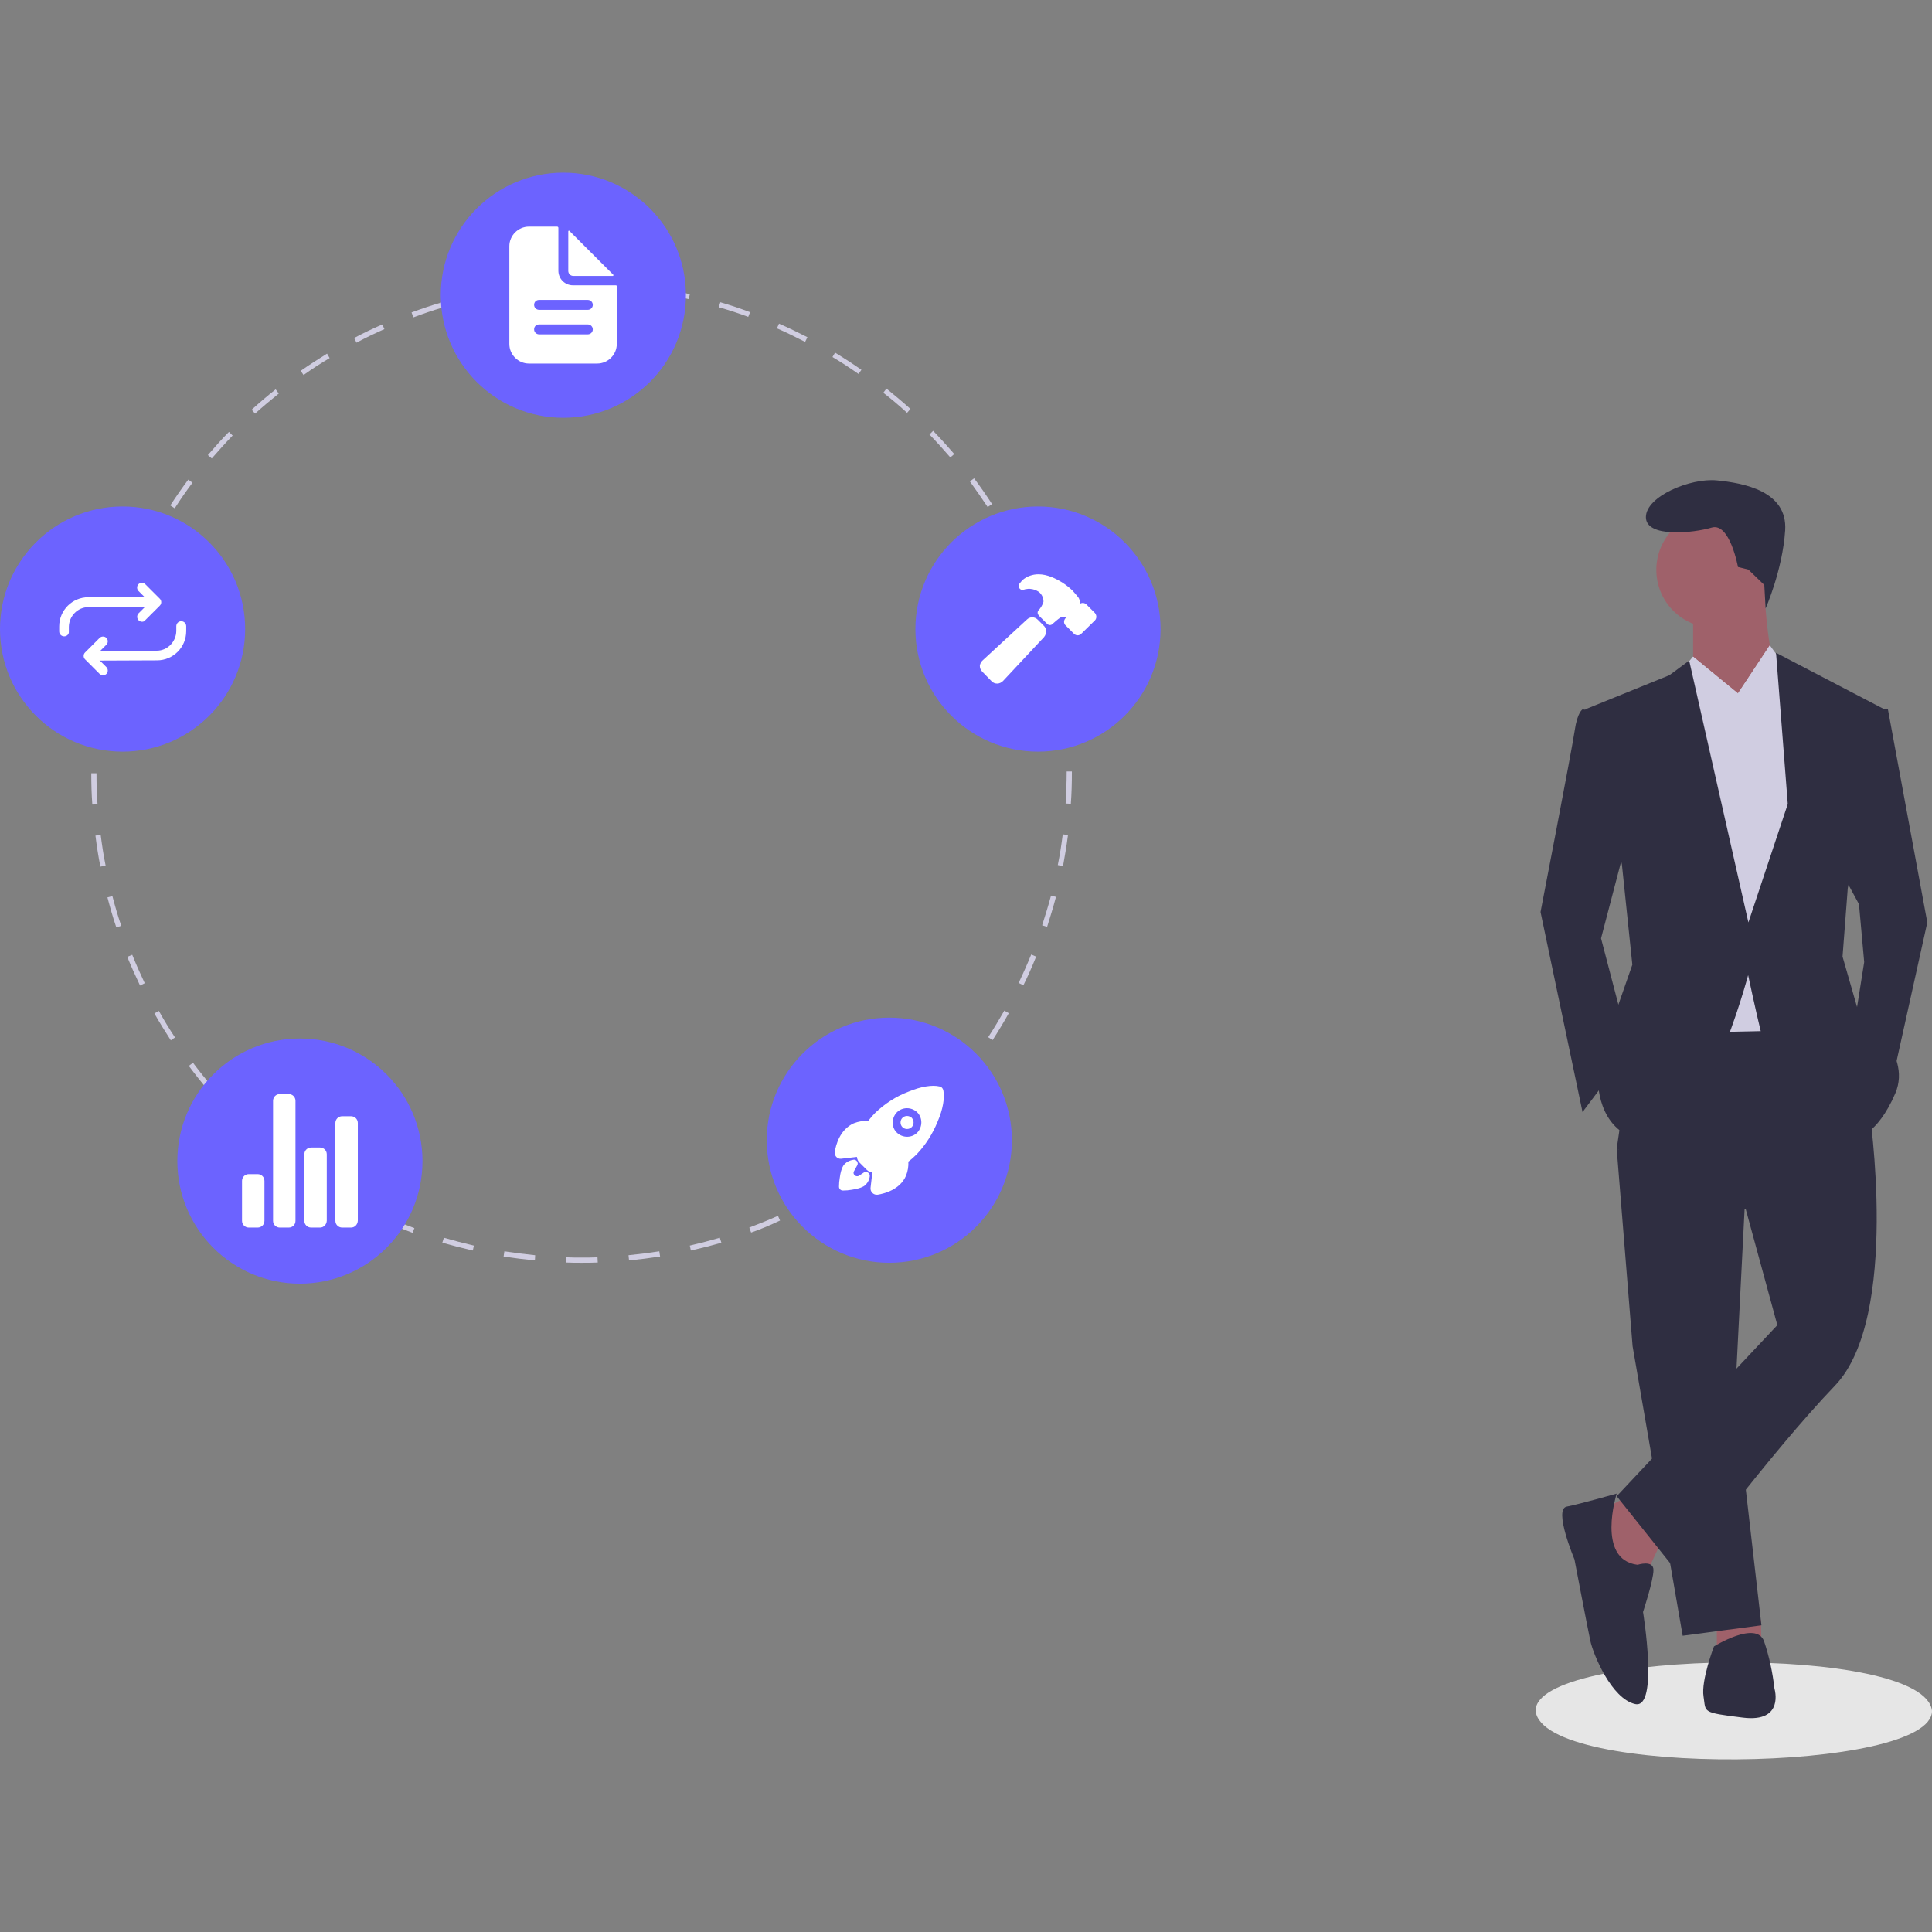<?xml version="1.0" encoding="utf-8"?>
<!-- Generator: Adobe Illustrator 27.2.0, SVG Export Plug-In . SVG Version: 6.00 Build 0)  -->
<svg version="1.1" id="Шар_1" xmlns="http://www.w3.org/2000/svg" xmlns:xlink="http://www.w3.org/1999/xlink" x="0px" y="0px"
	 viewBox="0 0 740.8 740.8" style="enable-background:new 0 0 740.8 740.8;" xml:space="preserve">
<rect x="0" y="0" width="740.8" height="740.8" fill="#808080" stroke="none"/>
<style type="text/css">
	.st0{fill:#E6E6E6;}
	.st1{fill:#9F616A;}
	.st2{fill:#2F2E41;}
	.st3{fill:#D0CDE1;}
	.st4{fill:#6C63FF;}
	.st5{fill:#FFFFFF;}
</style>
<path class="st0" d="M740.8,656c0.2,23.7-149.2,25.9-152,0C588.6,632.3,738,630.2,740.8,656z"/>
<polygon class="st1" points="624,573.8 612.9,579.8 619.9,603 631,604 637.1,590.9 "/>
<polygon class="st1" points="658.3,620.2 658.3,631.3 675.4,630.3 675.2,621.1 "/>
<polygon class="st2" points="619.9,440.5 626,516.2 645.2,627.2 675.4,623.2 665.3,535.4 669.4,454.7 "/>
<path class="st2" d="M700.7,384l-72.7,1l-8.1,55.5l49.5,23.2l12.1,44.4l-61.6,65.6l24.2,30.3c0,0,34.3-46.4,59.5-72.7
	s13.1-106,13.1-106L700.7,384z"/>
<circle class="st1" cx="657.3" cy="218.5" r="22.2"/>
<path class="st1" d="M649.2,233.6v22.2l15.1,24.2c0,0,23.2-17.2,18.2-21.2s-6.1-35.3-6.1-35.3L649.2,233.6z"/>
<polygon class="st3" points="649.2,251.8 634.1,270 640.1,396.1 687.5,395.1 695.6,285.1 685.5,256.9 678.6,247.4 666.4,265.9 "/>
<path class="st2" d="M625,317.4l-11.1,42.4l11.1,42.4l-18.2,24.2l-16.1-76.7c0,0,12.1-62.6,13.1-69.6s3-8.1,3-8.1l8.1,1L625,317.4z"
	/>
<polygon class="st2" points="705.7,333.6 712.8,346.7 714.8,368.9 710.8,394.1 724.9,417.3 739,353.7 723.9,272 717.8,272 "/>
<path class="st2" d="M619.9,572.7c0,0-14.1,4-19.2,5s3,20.2,3,20.2s5,26.2,6.1,31.3s8.1,22.2,17.2,24.2s3-35.3,3-35.3s4-12.1,4-16.1
	s-6.1-2-6.1-2C611.9,598,619.9,572.7,619.9,572.7z"/>
<path class="st2" d="M653.2,650.5c1,6.1-1,6.1,15.1,8.1s12.1-11.1,12.1-11.1c-0.7-6.2-2-12.3-4-18.2c-3-8.1-19.2,2-19.2,2
	S652.2,644.4,653.2,650.5z"/>
<path class="st2" d="M676.5,224.3l0.5,9c0,0,6.5-14.7,7.5-29.9s-16.1-18.2-26.2-19.2s-27.2,6.1-27.2,14.1s18.2,6.1,25.2,4
	s10.1,15.1,10.1,15.1l4,1L676.5,224.3z"/>
<polygon class="st3" points="643.2,259 649.2,251.8 666.4,265.9 649.2,278 "/>
<polygon class="st3" points="685.5,256.9 678.5,247.8 666.4,265.9 681.5,277 "/>
<path class="st2" d="M621.9,331.5l4,38.4l-8.1,23.2l-5,22.2c0,0,0,21.2,20.2,22.2s37.3-63.6,37.3-63.6s3,14.1,5,22.2
	s36.3,40.4,36.3,40.4s8.1-1,15.1-17.2s-14.1-31.3-14.1-31.3l-6.1-21.2l2-26.2l14.1-68.6L681,250.3l4.5,58l-15.1,45.4l-22.7-100.4
	l-7.6,5.6L607.8,272L621.9,331.5z"/>
<path class="st3" d="M223.1,484.2c-2,0-4,0-6-0.1l0.1-2c2,0.1,4,0.1,5.9,0.1c2,0,4,0,6-0.1l0.1,2
	C227.1,484.2,225.1,484.2,223.1,484.2z M205.1,483.3c-4-0.4-8-0.9-12-1.5l0.3-2c3.9,0.6,7.9,1.1,11.8,1.5L205.1,483.3z M241.2,483.3
	l-0.2-2c3.9-0.4,7.9-0.9,11.8-1.5l0.3,2C249.2,482.4,245.1,482.9,241.2,483.3L241.2,483.3z M181.3,479.5c-3.9-0.9-7.8-1.9-11.7-3
	l0.6-1.9c3.8,1.1,7.7,2.1,11.5,3L181.3,479.5z M264.9,479.5l-0.4-1.9c3.9-0.9,7.7-1.9,11.5-3l0.6,1.9
	C272.8,477.6,268.8,478.6,264.9,479.5L264.9,479.5z M158.2,472.7c-3.8-1.4-7.5-2.9-11.2-4.5l0.8-1.8c3.6,1.6,7.3,3.1,11.1,4.5
	L158.2,472.7z M288,472.6l-0.7-1.9c3.7-1.4,7.4-2.9,11-4.5l0.8,1.8C295.5,469.7,291.8,471.3,288,472.6z M136.1,463
	c-3.5-1.8-7.1-3.8-10.5-5.9l1-1.7c3.4,2.1,6.9,4,10.4,5.9L136.1,463z M310,462.9l-0.9-1.8c3.5-1.8,7-3.8,10.4-5.9l1,1.7
	C317.1,459,313.5,461,310,462.9z M115.5,450.5c-3.3-2.3-6.5-4.7-9.7-7.2l1.2-1.6c3.1,2.5,6.3,4.9,9.6,7.1L115.5,450.5z M330.6,450.4
	l-1.1-1.6c3.2-2.3,6.5-4.7,9.5-7.1l1.2,1.6C337.1,445.7,333.9,448.1,330.6,450.4z M96.7,435.4c-3-2.7-5.9-5.5-8.7-8.4l1.4-1.4
	c2.8,2.8,5.6,5.6,8.6,8.3L96.7,435.4z M349.4,435.4l-1.3-1.5c2.9-2.7,5.8-5.4,8.6-8.3l1.4,1.4C355.3,429.9,352.3,432.7,349.4,435.4z
	 M79.9,418.1c-2.6-3-5.1-6.2-7.5-9.4l1.6-1.2c2.4,3.2,4.9,6.3,7.4,9.3L79.9,418.1z M366.1,418.1l-1.5-1.3c2.6-3,5.1-6.1,7.4-9.3
	l1.6,1.2C371.3,411.8,368.7,415,366.1,418.1L366.1,418.1z M65.5,398.9c-2.2-3.4-4.3-6.8-6.3-10.3l1.7-1c1.9,3.4,4,6.9,6.2,10.2
	L65.5,398.9z M380.6,398.8l-1.7-1.1c2.2-3.3,4.2-6.8,6.2-10.2l1.7,1C384.9,391.9,382.8,395.4,380.6,398.8L380.6,398.8z M53.7,377.9
	c-1.7-3.6-3.4-7.3-4.9-11l1.9-0.8c1.5,3.7,3.1,7.3,4.8,10.9L53.7,377.9z M392.4,377.8l-1.8-0.9c1.7-3.6,3.3-7.2,4.8-10.9l1.9,0.8
	C395.8,370.5,394.2,374.2,392.4,377.8z M44.6,355.6c-1.3-3.8-2.4-7.7-3.4-11.5l1.9-0.5c1,3.8,2.1,7.7,3.4,11.4L44.6,355.6z
	 M401.5,355.4l-1.9-0.6c1.2-3.8,2.4-7.6,3.4-11.4l1.9,0.5C403.9,347.7,402.7,351.6,401.5,355.4z M38.5,332.3
	c-0.8-3.9-1.4-7.9-1.9-11.9l2-0.3c0.5,3.9,1.1,7.9,1.9,11.8L38.5,332.3z M407.6,332.1l-2-0.4c0.8-3.9,1.4-7.8,1.9-11.8l2,0.3
	C409,324.2,408.3,328.2,407.6,332.1L407.6,332.1z M35.4,308.5c-0.3-4-0.4-8-0.4-12l2,0c0,4,0.1,8,0.4,11.9L35.4,308.5z M410.6,308.2
	l-2-0.1c0.2-3.9,0.4-7.9,0.4-11.9l0-0.4h2l0,0.4C411,300.2,410.9,304.2,410.6,308.2L410.6,308.2z M37.4,284.5l-2-0.1
	c0.2-4,0.6-8,1.1-12l2,0.2C38,276.5,37.6,280.5,37.4,284.5z M408.6,283.8c-0.3-4-0.6-7.9-1.2-11.9l2-0.3c0.5,4,0.9,8,1.2,12
	L408.6,283.8z M40.4,260.9l-2-0.4c0.8-3.9,1.6-7.9,2.7-11.8l1.9,0.5C42,253.1,41.1,257,40.4,260.9z M405.5,260.2
	c-0.8-3.9-1.7-7.8-2.7-11.6l1.9-0.5c1,3.9,1.9,7.8,2.7,11.7L405.5,260.2z M46.3,237.8l-1.9-0.6c1.3-3.8,2.7-7.6,4.2-11.3l1.9,0.7
	C49,230.3,47.6,234,46.3,237.8z M399.4,237.2c-1.3-3.8-2.6-7.5-4.1-11.2l1.9-0.8c1.5,3.7,2.9,7.5,4.2,11.3L399.4,237.2z M55.3,215.7
	l-1.8-0.9c1.7-3.6,3.6-7.2,5.6-10.7l1.7,1C58.9,208.5,57,212.1,55.3,215.7z M390.5,215.1c-1.7-3.6-3.6-7.1-5.5-10.5l1.7-1
	c2,3.5,3.9,7.1,5.6,10.7L390.5,215.1z M67,194.9l-1.7-1.1c2.2-3.4,4.5-6.7,6.9-9.9l1.6,1.2C71.4,188.3,69.1,191.6,67,194.9z
	 M378.7,194.4c-2.2-3.3-4.5-6.6-6.8-9.8l1.6-1.2c2.4,3.2,4.7,6.5,6.9,9.9L378.7,194.4z M81.2,175.8l-1.5-1.3c2.6-3,5.3-6.1,8.1-8.9
	l1.4,1.4C86.5,169.8,83.8,172.8,81.2,175.8z M364.4,175.4c-2.6-3-5.3-6-8-8.8l1.4-1.4c2.8,2.9,5.5,5.9,8.1,8.9L364.4,175.4z
	 M97.8,158.6l-1.3-1.5c3-2.7,6-5.3,9.2-7.8l1.2,1.6C103.8,153.4,100.7,156,97.8,158.6z M347.8,158.3c-2.9-2.7-6-5.3-9.1-7.7l1.2-1.6
	c3.1,2.5,6.2,5.1,9.2,7.8L347.8,158.3z M116.4,143.8l-1.1-1.6c3.3-2.3,6.7-4.5,10.1-6.6l1,1.7C123,139.3,119.6,141.5,116.4,143.8z
	 M329.2,143.4c-3.3-2.3-6.6-4.5-10-6.5l1-1.7c3.4,2.1,6.8,4.3,10.1,6.6L329.2,143.4z M136.7,131.4l-0.9-1.8
	c3.5-1.9,7.2-3.6,10.8-5.2l0.8,1.8C143.8,127.8,140.2,129.5,136.7,131.4z M308.7,131.1c-3.5-1.8-7.1-3.6-10.8-5.2l0.8-1.8
	c3.7,1.6,7.3,3.4,10.9,5.2L308.7,131.1z M158.5,121.7l-0.7-1.9c3.8-1.4,7.6-2.7,11.4-3.8l0.6,1.9C166,119,162.2,120.3,158.5,121.7z
	 M286.9,121.5c-3.7-1.4-7.5-2.6-11.3-3.7l0.6-1.9c3.8,1.1,7.7,2.4,11.4,3.8L286.9,121.5z M181.3,114.9l-0.4-1.9
	c3.9-0.9,7.9-1.7,11.8-2.3l0.3,2C189.1,113.2,185.1,114,181.3,114.9z M264.1,114.7c-3.9-0.9-7.8-1.6-11.7-2.2l0.3-2
	c4,0.6,7.9,1.4,11.8,2.3L264.1,114.7z M204.8,111.1l-0.2-2c4-0.4,8-0.6,12-0.8l0.1,2C212.7,110.4,208.7,110.7,204.8,111.1
	L204.8,111.1z M240.5,111c-3.9-0.4-7.9-0.6-11.9-0.7l0.1-2c4,0.1,8,0.4,12,0.7L240.5,111z"/>
<circle class="st4" cx="216" cy="113.2" r="47"/>
<circle class="st4" cx="398" cy="241.2" r="47"/>
<circle class="st4" cx="341" cy="437.2" r="47"/>
<circle class="st4" cx="115" cy="445.2" r="47"/>
<circle class="st4" cx="47" cy="241.2" r="47"/>
<path class="st5" d="M236.1,109.4h-16.4c-3.1,0-5.6-2.5-5.6-5.6V87.4c0-0.3-0.2-0.5-0.5-0.5l0,0h-10.8c-4.1,0-7.5,3.4-7.5,7.5v37.5
	c0,4.1,3.4,7.5,7.5,7.5l0,0h26.2c4.1,0,7.5-3.4,7.5-7.5c0,0,0,0,0,0v-22C236.6,109.6,236.4,109.4,236.1,109.4L236.1,109.4z
	 M225.4,128.2h-18.7c-1,0-1.9-0.8-1.9-1.9s0.8-1.9,1.9-1.9h18.7c1,0,1.9,0.8,1.9,1.9S226.4,128.2,225.4,128.2z M225.4,118.8h-18.7
	c-1,0-1.9-0.8-1.9-1.9s0.8-1.9,1.9-1.9h18.7c1,0,1.9,0.8,1.9,1.9S226.4,118.8,225.4,118.8z"/>
<path class="st5" d="M235.1,105.3l-16.8-16.8c-0.1-0.1-0.2-0.1-0.3,0c0,0-0.1,0.1-0.1,0.2v15.2c0,1,0.8,1.9,1.9,1.9h15.2
	c0.1,0,0.2-0.1,0.2-0.2C235.2,105.4,235.2,105.3,235.1,105.3L235.1,105.3z"/>
<path class="st5" d="M347.8,427.9c-1.4,0-2.5,1.1-2.5,2.5c0,1.4,1.1,2.5,2.5,2.5c1.4,0,2.5-1.1,2.5-2.5c0-0.7-0.3-1.3-0.7-1.8
	C349.1,428.2,348.5,427.9,347.8,427.9z"/>
<path class="st5" d="M361.7,418L361.7,418c-0.2-0.7-0.7-1.3-1.4-1.4c-2.8-0.7-7.2,0-12,2c-4.7,1.8-8.9,4.5-12.6,8
	c-1,1-1.9,2-2.8,3.2c-1.9-0.1-3.7,0.2-5.5,0.9c-5.4,2.4-6.9,8.4-7.3,10.9c-0.2,1.3,0.6,2.5,1.9,2.7c0.2,0,0.4,0,0.6,0h0l6-0.7
	c0,0.1,0,0.1,0,0.2c0.1,0.7,0.4,1.4,0.9,1.9l2.9,2.9c0.5,0.5,1.2,0.8,1.9,0.9l0.2,0l-0.7,6v0c-0.1,1.3,0.8,2.4,2.1,2.6l0,0
	c0.1,0,0.1,0,0.2,0c0.1,0,0.3,0,0.4,0c2.5-0.4,8.6-1.9,10.9-7.3c0.7-1.7,1-3.6,0.9-5.4c1.1-0.8,2.2-1.8,3.2-2.8
	c3.4-3.6,6.1-7.8,8-12.5C361.6,425.3,362.3,420.9,361.7,418z M351.7,434.3c-2.1,2.1-5.6,2.1-7.8,0s-2.1-5.6,0-7.8
	c2.1-2.1,5.6-2.1,7.8,0l0,0l0,0C353.8,428.6,353.8,432.1,351.7,434.3L351.7,434.3L351.7,434.3z"/>
<path class="st5" d="M332.2,449.4c-0.4,0-0.7,0-1,0.2c-0.6,0.4-1.2,0.8-1.8,1.2c-0.6,0.4-1.5,0.2-1.9-0.4c-0.3-0.4-0.3-1,0-1.4
	l1.1-2c0.5-0.7,0.3-1.6-0.4-2.1c-0.3-0.2-0.7-0.3-1-0.2c-1.3,0.2-2.4,0.7-3.3,1.6c-0.3,0.3-1.4,1.4-1.9,5.3
	c-0.2,1.1-0.3,2.3-0.3,3.4c0,0.8,0.6,1.5,1.5,1.5l0,0c0,0,0,0,0,0h0c1.1,0,2.3-0.1,3.4-0.3c4-0.6,5-1.6,5.3-1.9
	c0.9-0.9,1.5-2.1,1.6-3.3C333.6,450.2,333,449.5,332.2,449.4z"/>
<path class="st5" d="M98.8,470.7h-3.4c-1.4,0-2.6-1.1-2.6-2.6l0,0v-15.3c0-1.4,1.1-2.6,2.6-2.6l0,0h3.4c1.4,0,2.6,1.1,2.6,2.6l0,0
	v15.3C101.4,469.6,100.2,470.7,98.8,470.7L98.8,470.7z"/>
<path class="st5" d="M122.7,470.7h-3.4c-1.4,0-2.6-1.1-2.6-2.6l0,0v-25.5c0-1.4,1.1-2.6,2.6-2.6l0,0h3.4c1.4,0,2.6,1.1,2.6,2.6l0,0
	v25.5C125.2,469.6,124.1,470.7,122.7,470.7L122.7,470.7z"/>
<path class="st5" d="M134.6,470.7h-3.4c-1.4,0-2.6-1.1-2.6-2.6l0,0v-37.5c0-1.4,1.1-2.6,2.6-2.6h3.4c1.4,0,2.6,1.1,2.6,2.6v37.5
	C137.1,469.6,136,470.7,134.6,470.7L134.6,470.7z"/>
<path class="st5" d="M110.7,470.7h-3.4c-1.4,0-2.6-1.1-2.6-2.6l0,0v-46c0-1.4,1.1-2.6,2.6-2.6h3.4c1.4,0,2.6,1.1,2.6,2.6v46
	C113.3,469.6,112.2,470.7,110.7,470.7L110.7,470.7z"/>
<path class="st5" d="M400.3,240l-2.4-2.4c-1.2-1.2-3-1.2-4.2,0l-16.9,15.6c-0.6,0.5-1,1.3-1.1,2.1c0,0.8,0.3,1.6,0.9,2.2l3.6,3.7
	l0,0c0.6,0.6,1.3,0.9,2.1,0.9h0.1c0.8,0,1.6-0.4,2.2-1l15.7-16.8C401.4,243,401.4,241.1,400.3,240L400.3,240z"/>
<path class="st5" d="M419.8,235L419.8,235l-3.2-3.2c-0.4-0.4-0.9-0.6-1.4-0.6c-0.4,0-0.8,0.1-1.2,0.4c0,0,0-0.1,0-0.1
	c0.1-0.8,0-1.7-0.5-2.4c-0.7-0.9-1.5-1.8-2.3-2.7l0,0c-2.3-2.2-5.1-4-8.1-5.2c-1.6-0.6-3.2-1-4.9-1c-2.2,0-4.3,0.7-6,2.1
	c-0.5,0.5-0.9,1-1.3,1.5c-0.5,0.7-0.3,1.6,0.3,2.1c0.4,0.3,0.9,0.4,1.4,0.2c0.3-0.1,0.5-0.2,0.8-0.2c0.6-0.1,1.1-0.2,1.7-0.1
	c1.2,0.1,2.3,0.5,3.3,1.2c1.1,0.9,1.8,2.4,1.7,3.8c-0.4,1.2-1,2.3-1.9,3.2c-0.5,0.6-0.4,1.4,0.1,2l3.2,3.2c0.6,0.6,1.5,0.6,2,0.1
	c0.9-0.8,2.3-2,2.8-2.3c0.4-0.3,0.9-0.5,1.4-0.5c0.4,0,0.7,0,1.1,0.2c0,0,0,0.1,0,0.1l-0.2,0.2l0,0c-0.8,0.8-0.8,2.1,0,2.8l0,0
	l3.2,3.2c0.4,0.4,0.9,0.6,1.4,0.6c0.5,0,1-0.2,1.4-0.6l5.2-5.1c0,0,0,0,0.1-0.1C420.6,237,420.5,235.8,419.8,235z"/>
<path class="st5" d="M54.5,238.4c-1,0-1.9-0.8-1.9-1.9c0-0.5,0.2-1,0.5-1.3l4.3-4.3l-4.3-4.3c-0.7-0.7-0.7-1.9,0-2.6
	c0.7-0.7,1.9-0.7,2.6,0l5.6,5.6c0.7,0.7,0.7,1.9,0,2.6c0,0,0,0,0,0l-5.6,5.6C55.4,238.2,55,238.4,54.5,238.4z"/>
<path class="st5" d="M24.6,244c-1,0-1.9-0.8-1.9-1.9c0,0,0,0,0,0v-1.9c0-6.2,5-11.2,11.2-11.2h24.3c1,0,1.9,0.8,1.9,1.9
	c0,1-0.8,1.9-1.9,1.9c0,0,0,0,0,0H33.9c-4.1,0-7.4,3.4-7.5,7.5v1.9C26.5,243.2,25.6,244,24.6,244C24.6,244,24.6,244,24.6,244z"/>
<path class="st5" d="M39.5,258.9c-0.5,0-1-0.2-1.3-0.5l-5.6-5.6c-0.7-0.7-0.7-1.9,0-2.6c0,0,0,0,0,0l5.6-5.6c0.7-0.7,1.9-0.7,2.6,0
	c0.7,0.7,0.7,1.9,0,2.6l-4.3,4.3l4.3,4.3c0.7,0.7,0.7,1.9,0,2.6C40.5,258.7,40,258.9,39.5,258.9L39.5,258.9z"/>
<path class="st5" d="M35.8,253.3c-1,0-1.9-0.8-1.9-1.9c0-1,0.8-1.9,1.9-1.9h24.3c4.1,0,7.4-3.4,7.5-7.5v-1.9c0-1,0.8-1.9,1.9-1.9
	c1,0,1.9,0.8,1.9,1.9v1.9c0,6.2-5,11.2-11.2,11.2L35.8,253.3z"/>
</svg>
